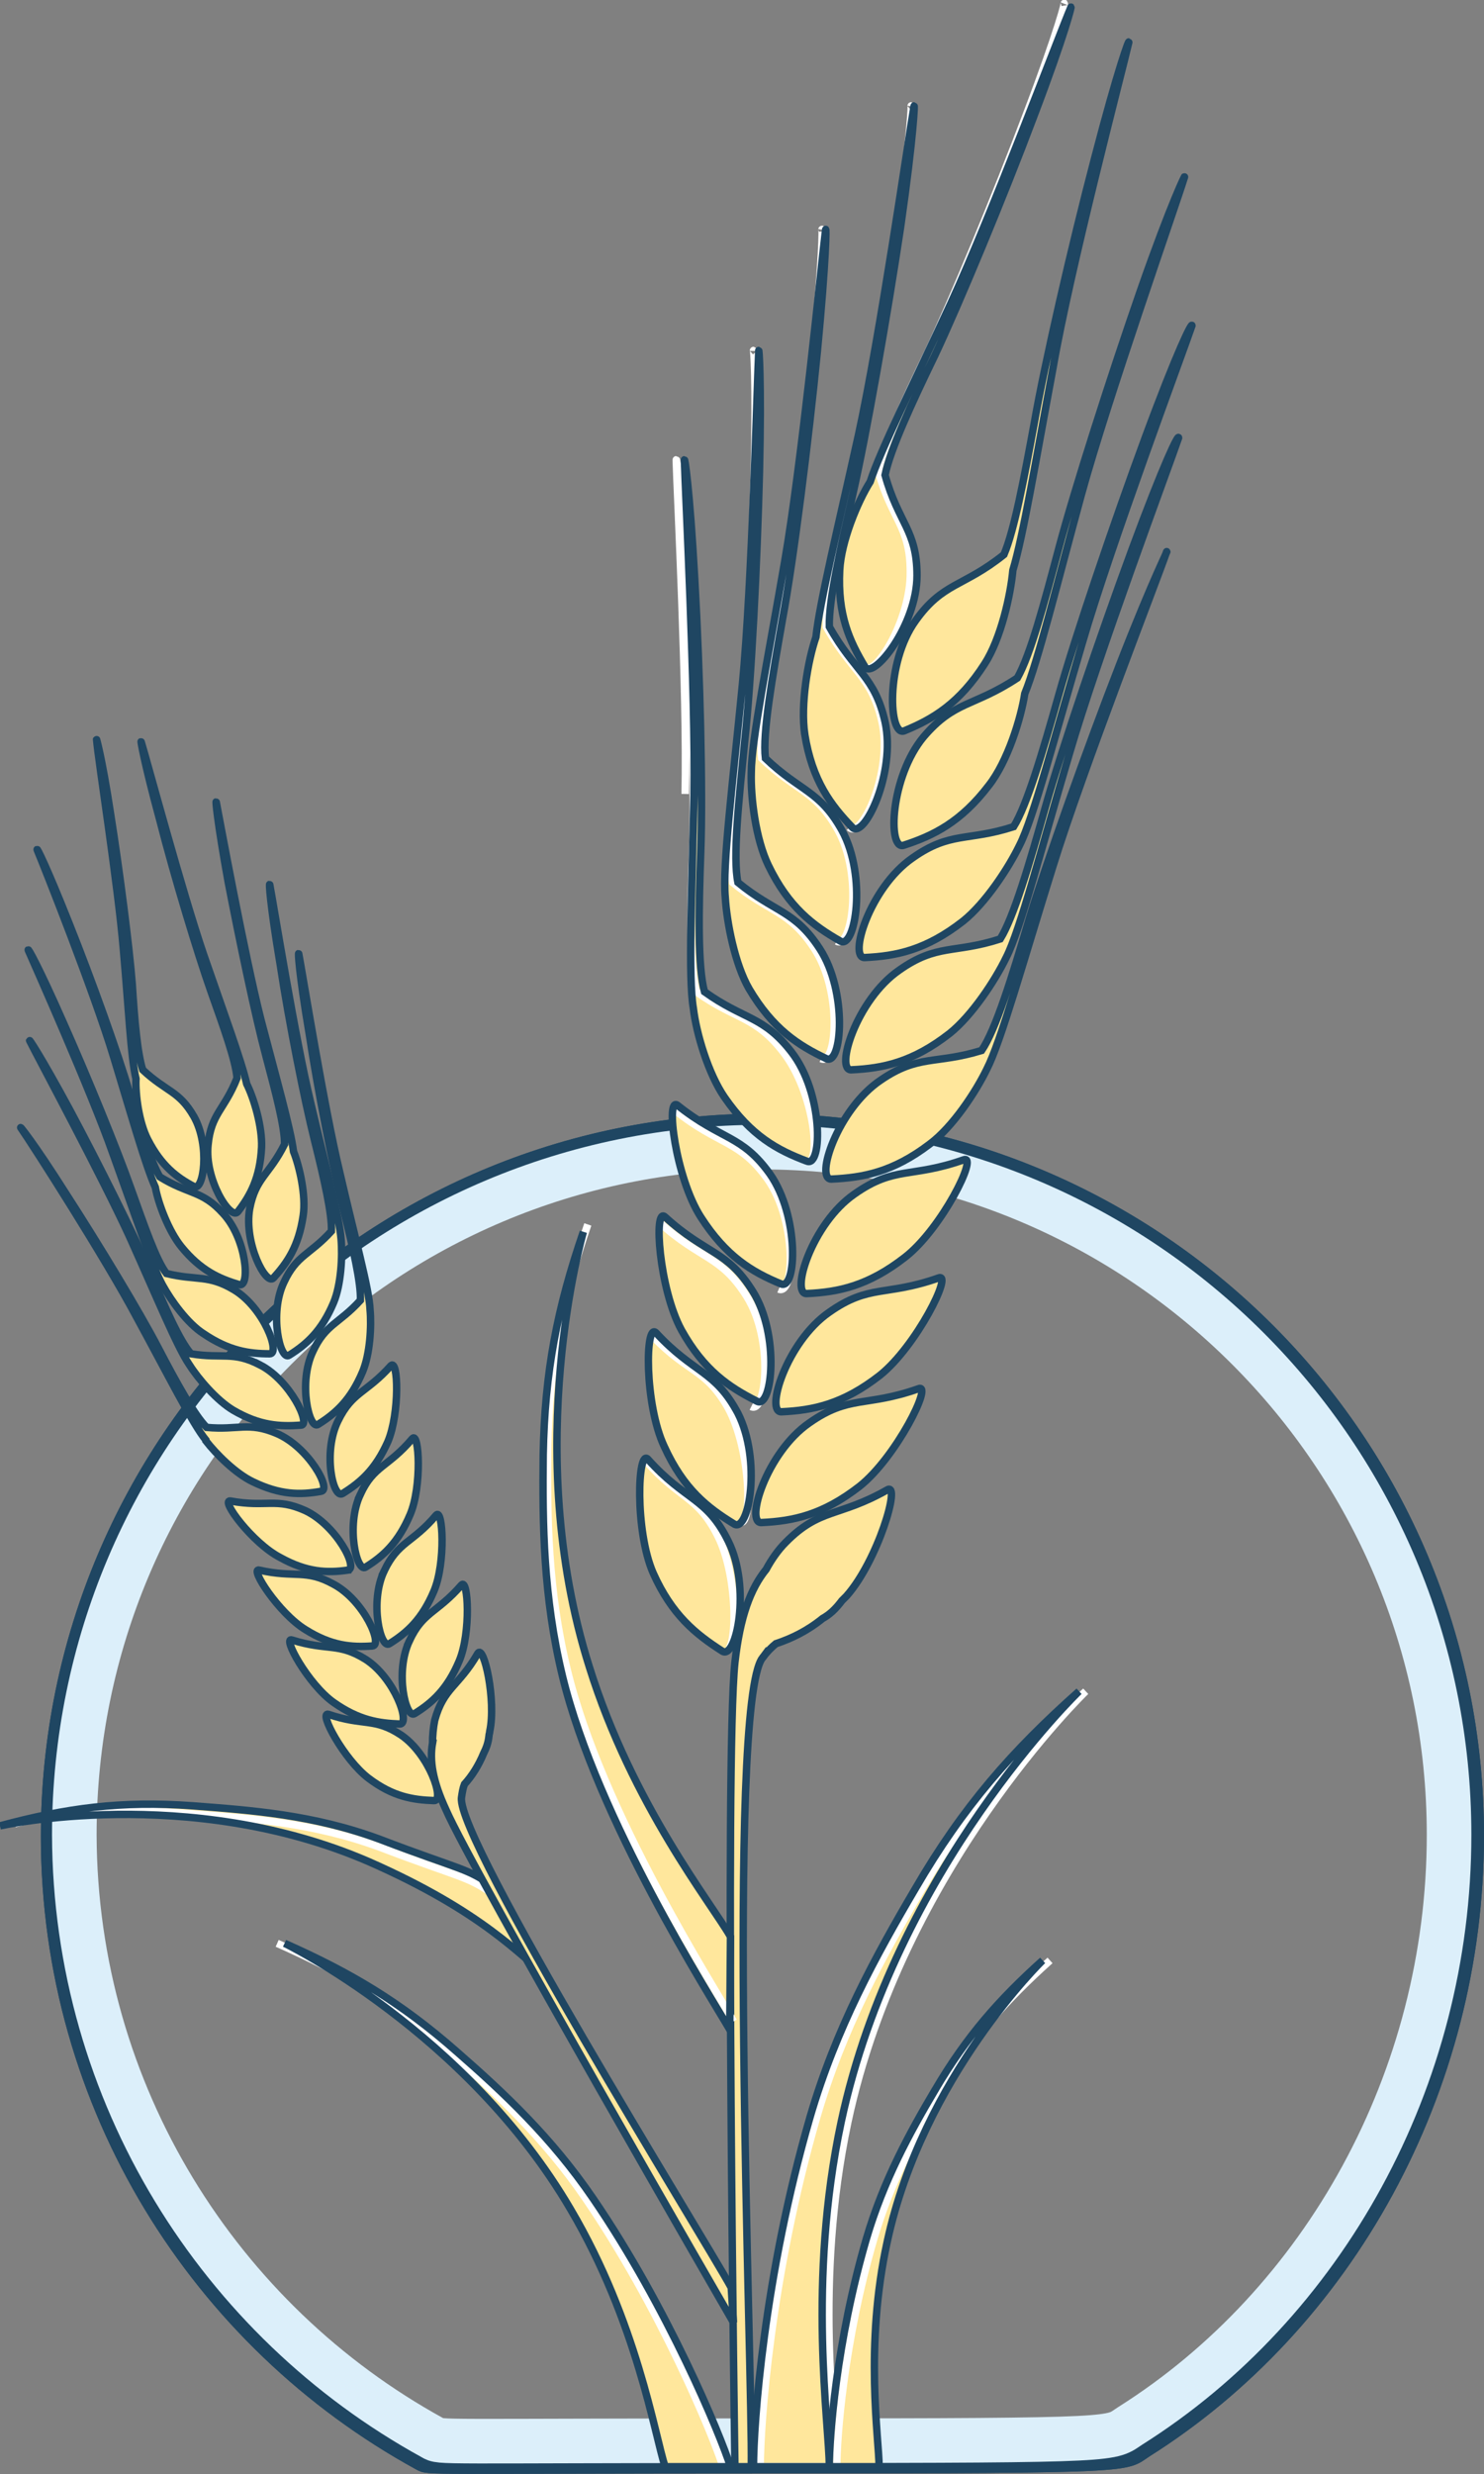 <svg id="Layer_1" xmlns="http://www.w3.org/2000/svg" viewBox="0 0 199.7 332.8"><rect x="0" y="0" width="199.7" height="332.8" fill="#808080" stroke="none"/><style>.st0{stroke:#1f4662}.st0,.st1{fill:none;stroke-width:2}.st1{stroke:#234663}.st2{fill:none;stroke:#dceffa;stroke-width:6}.st3{fill:#ffe79c}.st4{fill:none;stroke:#1f4662}.st5{fill:none;stroke:#FFF}</style><title>Group 14</title><g id="Oval-71_1_"><path id="path-1_3_" class="st0" d="M56.5 331.3c1.3.7-.2.4 48.5.4s46.2-.2 49.1-2.1c27-17 44.6-48.4 44.6-82.7 0-53.1-43-96.1-96.1-96.1S6.5 193.9 6.5 247c0 36.3 20.2 68 50 84.3z"/><path id="path-1_2_" class="st0" d="M56.5 331.3c1.3.7-.2.4 48.5.4s46.2-.2 49.1-2.1c27-17 44.6-48.4 44.6-82.7 0-53.1-43-96.1-96.1-96.1S6.5 193.9 6.5 247c0 36.3 20.2 68 50 84.3z"/></g><g id="Oval-71"><path id="path-1" class="st1" d="M58.2 327.9c1.2.7-.2.4 46.7.4s44.4-.2 47.2-2c26-16.4 42.9-46.6 42.9-79.5 0-51.1-41.4-92.5-92.5-92.5S10 195.7 10 246.8c.1 34.9 19.6 65.4 48.2 81.1z"/><path id="path-1_1_" class="st2" d="M58.2 327.9c1.2.7-.2.4 46.7.4s44.4-.2 47.2-2c26-16.4 42.9-46.6 42.9-79.5 0-51.1-41.4-92.5-92.5-92.5S10 195.7 10 246.8c.1 34.9 19.6 65.4 48.2 81.1z"/></g><path id="Fill-1" class="st3" d="M102.6 223c.6-.8 1.2-1.4 1.8-1.9 2.1-.7 4.2-1.7 6.3-3.4.9-.5 1.7-1.2 2.6-2.4l.6-.6c4.2-4.7 7.4-15.4 5.5-14.3-6.5 3.7-9.1 2.4-13.7 7.1-1 1-1.9 2.3-2.6 3.6-2.1 2.6-3.5 6.3-4.2 12.5-1.4 13 0 108.2 0 108.2h2.2c.2-12.2-3.4-102.3 1.5-108.8"/><path id="Stroke-3" class="st4" d="M102.6 223c.6-.8 1.2-1.4 1.8-1.9 2.1-.7 4.2-1.7 6.3-3.4.9-.5 1.7-1.2 2.6-2.4l.6-.6c4.2-4.7 7.4-15.4 5.5-14.3-6.5 3.7-9.1 2.4-13.7 7.1-1 1-1.9 2.3-2.6 3.6-2.1 2.6-3.5 6.3-4.2 12.5-1.4 13 0 108.2 0 108.2h2.2c.2-12.2-3.4-102.3 1.5-108.8z"/><path id="Fill-5" class="st3" d="M123.6 186.8c-7.1 2.5-9.3.8-14.7 4.6-5.8 4-8.7 13.6-6.4 13.4 4.2-.2 8.2-1 13.2-4.9 4.9-3.9 9.9-13.9 7.9-13.1"/><path id="Stroke-7" class="st4" d="M123.6 186.8c-7.1 2.5-9.3.8-14.7 4.6-5.8 4-8.7 13.6-6.4 13.4 4.2-.2 8.2-1 13.2-4.9 4.9-3.9 9.9-13.9 7.9-13.1z"/><path id="Fill-9" class="st3" d="M126.3 171.9c-7.1 2.5-9.3.8-14.7 4.6-5.8 4-8.7 13.6-6.4 13.4 4.2-.2 8.2-1 13.2-4.9 4.9-3.9 9.9-13.9 7.9-13.1"/><path id="Stroke-11" class="st4" d="M126.3 171.9c-7.1 2.5-9.3.8-14.7 4.6-5.8 4-8.7 13.6-6.4 13.4 4.2-.2 8.2-1 13.2-4.9 4.9-3.9 9.9-13.9 7.9-13.1z"/><path id="Fill-13" class="st3" d="M129.7 156c-7.1 2.5-9.3.8-14.7 4.6-5.8 4-8.7 13.6-6.4 13.4 4.2-.2 8.2-1 13.2-4.9 4.9-3.8 9.9-13.8 7.9-13.1"/><path id="Stroke-15" class="st4" d="M129.7 156c-7.1 2.5-9.3.8-14.7 4.6-5.8 4-8.7 13.6-6.4 13.4 4.2-.2 8.2-1 13.2-4.9 4.9-3.8 9.9-13.8 7.9-13.1z"/><path id="Fill-17" class="st3" d="M150.7 89.3c-4.4 11.3-9.8 26.5-12.2 34.3-2.3 7.8-4.5 14.9-6.4 17.7-6.2 1.9-8.5.5-13.6 4-5.8 3.9-8.9 13.4-6.6 13.3 4.2-.2 8.2-.9 13.2-4.7 3.1-2.3 6.2-7 7.7-10.1 1.9-3.7 4.9-14.5 8.9-27.3 4-12.9 14-38.5 15.3-42.3.3-.4-1.7 3.3-6.3 15.1"/><path id="Stroke-19" class="st4" d="M150.7 89.3c-4.4 11.3-9.8 26.5-12.2 34.3-2.3 7.8-4.5 14.9-6.4 17.7-6.2 1.9-8.5.5-13.6 4-5.8 3.9-8.9 13.4-6.6 13.3 4.2-.2 8.2-.9 13.2-4.7 3.1-2.3 6.2-7 7.7-10.1 1.9-3.7 4.9-14.5 8.9-27.3 4-12.9 14-38.5 15.3-42.3.3-.4-1.7 3.3-6.3 15.1z"/><path id="Fill-21" class="st3" d="M152.3 74c-4.2 11.4-9.4 26.7-11.6 34.5-2.2 7.8-4.3 14.9-6.1 17.8-6.2 2-8.5.6-13.6 4.2-5.8 4-8.7 13.6-6.4 13.4 4.2-.2 8.2-1 13.2-4.9 3-2.4 6.1-7.1 7.6-10.2 1.9-3.7 4.7-14.6 8.5-27.4 3.8-13 13.4-38.7 14.7-42.5 0-.6-1.9 3.2-6.3 15.1"/><path id="Stroke-23" class="st4" d="M152.3 74c-4.2 11.4-9.4 26.7-11.6 34.5-2.2 7.8-4.3 14.9-6.1 17.8-6.2 2-8.5.6-13.6 4.2-5.8 4-8.7 13.6-6.4 13.4 4.2-.2 8.2-1 13.2-4.9 3-2.4 6.1-7.1 7.6-10.2 1.9-3.7 4.7-14.6 8.5-27.4 3.8-13 13.4-38.7 14.7-42.5 0-.6-1.9 3.2-6.3 15.1z"/><path id="Fill-25" class="st3" d="M154.1 58.9c-4.2 11.4-9.4 26.7-11.6 34.5-2.2 7.8-4.3 14.9-6.1 17.8-6.2 2-8.5.6-13.6 4.2-5.8 4-8.7 13.6-6.4 13.4 4.2-.2 8.2-1 13.2-4.9 3-2.4 6.1-7.1 7.6-10.2 1.9-3.7 4.7-14.6 8.5-27.4 3.8-13 13.4-38.7 14.7-42.5 0-.5-1.9 3.2-6.3 15.1"/><path id="Stroke-27" class="st4" d="M154.1 58.9c-4.2 11.4-9.4 26.7-11.6 34.5-2.2 7.8-4.3 14.9-6.1 17.8-6.2 2-8.5.6-13.6 4.2-5.8 4-8.7 13.6-6.4 13.4 4.2-.2 8.2-1 13.2-4.9 3-2.4 6.1-7.1 7.6-10.2 1.9-3.7 4.7-14.6 8.5-27.4 3.8-13 13.4-38.7 14.7-42.5 0-.5-1.9 3.2-6.3 15.1z"/><path id="Fill-29" class="st3" d="M136.9 91.2c-5.9 3.9-8.4 3-12.6 7.9-4.5 5.4-4.9 15.3-2.7 14.6 4-1.3 7.7-3.1 11.5-8.1 2.5-3.2 4.3-9 4.8-12.3 1.8-4.4 4.3-14.6 7.6-26.7 3.6-13.1 12.7-38.9 13.9-42.8.2-.5-1.7 3.2-5.9 15.2-4 11.5-8.9 26.8-11 34.7-2 7.5-3.8 14.3-5.6 17.5"/><path id="Stroke-31" class="st4" d="M136.9 91.2c-5.9 3.9-8.4 3-12.6 7.9-4.5 5.4-4.9 15.3-2.7 14.6 4-1.3 7.7-3.1 11.5-8.1 2.5-3.2 4.3-9 4.8-12.3 1.8-4.4 4.3-14.6 7.6-26.7 3.6-13.1 12.7-38.9 13.9-42.8.2-.5-1.7 3.2-5.9 15.2-4 11.5-8.9 26.8-11 34.7-2 7.5-3.8 14.3-5.6 17.5z"/><path id="Fill-33" class="st3" d="M135.1 74.6c-5.5 4.4-8.2 3.7-11.9 8.9-4.1 5.7-3.6 15.7-1.5 14.8 3.9-1.6 7.4-3.7 10.8-9 2.2-3.4 3.5-9.3 3.8-12.6 1.4-4.6 3.1-14.9 5.4-27.2C144 36.2 151 9.6 151.9 5.7c.1-.6-1.4 3.3-4.6 15.6-3.1 11.8-6.7 27.5-8.1 35.5-1.4 7.6-2.7 14.5-4.1 17.8"/><path id="Stroke-35" class="st4" d="M135.1 74.6c-5.5 4.4-8.2 3.7-11.9 8.9-4.1 5.7-3.6 15.7-1.5 14.8 3.9-1.6 7.4-3.7 10.8-9 2.2-3.4 3.5-9.3 3.8-12.6 1.4-4.6 3.1-14.9 5.4-27.2C144 36.2 151 9.6 151.9 5.7c.1-.6-1.4 3.3-4.6 15.6-3.1 11.8-6.7 27.5-8.1 35.5-1.4 7.6-2.7 14.5-4.1 17.8z"/><path id="Fill-37" class="st3" d="M97.2 222.1c1.9 1.2 3.9-8.6.8-14.8-2.9-5.9-5.8-5.4-10.8-11-1.4-1.6-1.8 9.6.7 15.3 2.5 5.6 5.7 8.2 9.3 10.5"/><path id="Stroke-39_1_" class="st5" d="M97.5 221.9c1.7 1.1 2-9.6-.9-15.3-2.7-5.4-5.1-4.9-9.6-10"/><path id="Stroke-39" class="st4" d="M97.2 222.1c1.9 1.2 3.9-8.6.8-14.8-2.9-5.9-5.8-5.4-10.8-11-1.4-1.6-1.8 9.6.7 15.3 2.5 5.6 5.7 8.2 9.3 10.5z"/><path id="Fill-41" class="st3" d="M98.8 205c2 1.2 3.7-8.6.5-14.9-3.1-5.8-5.9-5.3-11-10.8-1.5-1.6-1.6 9.6 1.1 15.3 2.6 5.7 5.8 8.2 9.4 10.4"/><path id="Stroke-39_2_" class="st5" d="M99.5 204.7c1.8 1 1.6-9.6-1.5-15.3-3-5.3-5.4-4.7-10.1-9.6"/><path id="Stroke-43" class="st4" d="M98.8 205c2 1.2 3.7-8.6.5-14.9-3.1-5.8-5.9-5.3-11-10.8-1.5-1.6-1.6 9.6 1.1 15.3 2.6 5.7 5.8 8.2 9.4 10.4z"/><path id="Fill-45" class="st3" d="M101.9 188.5c2 1 3.1-8.9-.6-14.8-3.5-5.6-6.2-4.9-11.8-10-1.6-1.5-.8 9.7 2.2 15.2 3 5.4 6.4 7.7 10.2 9.6"/><path id="Stroke-47_2_" class="st5" d="M101.1 189.2c2 1 3.1-8.9-.6-14.8-3.5-5.6-6.2-4.9-11.8-10"/><path id="Stroke-47" class="st4" d="M101.9 188.5c2 1 3.1-8.9-.6-14.8-3.5-5.6-6.2-4.9-11.8-10-1.6-1.5-.8 9.7 2.2 15.2 3 5.4 6.4 7.7 10.2 9.6z"/><path id="Fill-49" class="st3" d="M105.1 172.7c2.1.9 2.5-9.1-1.5-14.8-3.8-5.3-6.5-4.5-12.4-9.2-1.7-1.4-.3 9.7 3.1 15 3.4 5.3 6.9 7.4 10.8 9"/><path id="Stroke-51_2_" class="st5" d="M104.8 173.4c2.1.9 2.5-9.1-1.5-14.8-3.8-5.3-6.5-4.5-12.4-9.2"/><path id="Stroke-51" class="st4" d="M105.1 172.7c2.1.9 2.5-9.1-1.5-14.8-3.8-5.3-6.5-4.5-12.4-9.2-1.7-1.4-.3 9.7 3.1 15 3.4 5.3 6.9 7.4 10.8 9z"/><path id="Fill-53" class="st3" d="M93.4 106.9c-.3 13.4-.8 24.6-.1 28.7.4 3.4 2 8.8 4.2 12 3.6 5.2 7.1 7.1 11.1 8.6 2.1.8 2.2-9.2-2.1-14.7-3.8-4.9-6.4-4.3-11.7-8.1-.9-3.3-.8-10.7-.5-18.9.3-8.1-.1-24.2-.8-36.4-.7-12.7-1.4-16.8-1.4-16.2.1 4 1.5 31.4 1.3 45"/><path id="Stroke-55_1_" class="st5" d="M108.5 156.2c2.1.8 1.2-9.2-3.1-14.7-3.8-4.9-6.4-4.3-11.7-8.1-.9-3.3-.8-10.7-.5-18.9.3-8.1-.1-24.2-.8-36.4-.7-12.7-1.4-16.8-1.4-16.2.1 4 1.5 31.4 1.2 44.9"/><path id="Stroke-55" class="st4" d="M93.4 106.9c-.3 13.4-.8 24.6-.1 28.7.4 3.4 2 8.8 4.2 12 3.6 5.2 7.1 7.1 11.1 8.6 2.1.8 2.2-9.2-2.1-14.7-3.8-4.9-6.4-4.3-11.7-8.1-.9-3.3-.8-10.7-.5-18.9.3-8.1-.1-24.2-.8-36.4-.7-12.7-1.4-16.8-1.4-16.2.1 4 1.5 31.4 1.3 45z"/><path id="Fill-57" class="st3" d="M100.8 133c3.2 5.4 6.6 7.6 10.4 9.4 2.1 1 2.9-9-.9-14.8-3.4-5.2-6-4.8-11-8.9-.7-3.4.1-10.8.9-18.9.9-8.1 1.7-24.2 2-36.3.3-12.7-.1-16.9-.1-16.3-.2 4-.9 31.4-2.2 44.9-1.3 13.3-2.7 24.4-2.3 28.6.2 3.4 1.3 9 3.2 12.3"/><path id="Stroke-59_1_" class="st5" d="M110.5 142.4c2.1 1 2.9-9-.9-14.8-3.4-5.2-6-4.8-11-8.9-.7-3.4.1-10.8.9-18.9.9-8.1 1.7-24.2 2-36.3.3-12.7-.1-16.9-.1-16.3"/><path id="Stroke-59" class="st4" d="M100.8 133c3.2 5.4 6.6 7.6 10.4 9.4 2.1 1 2.9-9-.9-14.8-3.4-5.2-6-4.8-11-8.9-.7-3.4.1-10.8.9-18.9.9-8.1 1.7-24.2 2-36.3.3-12.7-.1-16.9-.1-16.3-.2 4-.9 31.4-2.2 44.9-1.3 13.3-2.7 24.4-2.3 28.6.2 3.4 1.3 9 3.2 12.3z"/><path id="Fill-61" class="st3" d="M101.1 103.9c-.1 3.4.6 9 2.3 12.5 2.7 5.6 6 8.1 9.7 10.2 2 1.1 3.6-8.7.2-14.9-3-5.4-5.6-5.2-10.3-9.7-.4-3.4.9-10.7 2.3-18.7 1.5-8 3.5-24 4.7-36.1 1.2-12.6 1.2-16.8 1.1-16.3-.5 4-3.2 31.3-5.5 44.6s-4.5 24.2-4.5 28.4"/><path id="Stroke-63_2_" class="st5" d="M112.6 126.6c2 1.1 3.6-8.7.2-14.9-3-5.4-5.6-5.2-10.3-9.7-.4-3.4.9-10.7 2.3-18.7 1.5-8 3.5-24 4.7-36.1 1.2-12.6 1.2-16.8 1.1-16.3"/><path id="Stroke-63" class="st4" d="M101.1 103.9c-.1 3.4.6 9 2.3 12.5 2.7 5.6 6 8.1 9.7 10.2 2 1.1 3.6-8.7.2-14.9-3-5.4-5.6-5.2-10.3-9.7-.4-3.4.9-10.7 2.3-18.7 1.5-8 3.5-24 4.7-36.1 1.2-12.6 1.2-16.8 1.1-16.3-.5 4-3.2 31.3-5.5 44.6s-4.5 24.2-4.5 28.4z"/><path id="Fill-65" class="st3" d="M108.3 98.8c1 6.2 3.5 9.5 6.4 12.5 1.6 1.6 5.9-7.4 4.4-14.2-1.4-6.2-4.1-6.7-7.5-12.8-.1-3.6 1.5-10.5 3.2-18 1.8-7.9 4.6-23.8 6.4-35.8 1.8-12.6 1.9-16.8 1.8-16.2-.7 4-4.6 31.1-7.5 44.3-2.7 12.2-5.2 22.4-5.7 27.1-1.1 3.2-2.1 9.1-1.5 13.1"/><path id="Stroke-67_2_" class="st5" d="M114.3 111.3c1.6 1.6 5.9-7.4 4.4-14.2-1.4-6.2-4.1-6.7-7.5-12.8-.1-3.6 1.5-10.5 3.2-18 1.8-7.9 4.6-23.8 6.4-35.8 1.8-12.6 1.9-16.8 1.8-16.2"/><path id="Stroke-67" class="st4" d="M108.3 98.8c1 6.2 3.5 9.5 6.4 12.5 1.6 1.6 5.9-7.4 4.4-14.2-1.4-6.2-4.1-6.7-7.5-12.8-.1-3.6 1.5-10.5 3.2-18 1.8-7.9 4.6-23.8 6.4-35.8 1.8-12.6 1.9-16.8 1.8-16.2-.7 4-4.6 31.1-7.5 44.3-2.7 12.2-5.2 22.4-5.7 27.1-1.1 3.2-2.1 9.1-1.5 13.1z"/><path id="Fill-69" class="st3" d="M113 76.7c-.3 6 1.3 9.5 3.4 13 1.1 1.8 7-5.6 7-12.3 0-6.1-2.5-7-4.3-13.5.7-3.4 3.5-9.5 6.7-16.1 3.3-7 9.2-21.2 13.3-32.1 4.3-11.3 5.2-15.2 5-14.7-1.5 3.5-10.7 28-16.1 39.7-5 10.8-9.5 19.8-10.9 24.1-1.7 2.7-3.9 8-4.1 11.9"/><path id="Stroke-71_1_" class="st5" d="M116.4 89.6c1.1 1.8 6.2-6 6.1-12.7 0-6.1-2.5-7-4.3-13.5.7-3.4 3.5-9.5 6.7-16.1 3.3-7 9.2-21.2 13.3-32.1 4.3-11.3 5.2-15.2 5-14.7"/><path id="Stroke-71" class="st4" d="M113 76.7c-.3 6 1.3 9.5 3.4 13 1.1 1.8 7-5.6 7-12.3 0-6.1-2.5-7-4.3-13.5.7-3.4 3.5-9.5 6.7-16.1 3.3-7 9.2-21.2 13.3-32.1 4.3-11.3 5.2-15.2 5-14.7-1.5 3.5-10.7 28-16.1 39.7-5 10.8-9.5 19.8-10.9 24.1-1.7 2.7-3.9 8-4.1 11.9z"/><path id="Fill-73" class="st3" d="M123.2 254c-5.3 9-10.7 18.8-14.2 30.8-6.2 21.4-7.6 41.2-7.6 47h10.2c0-5.7-3-24.8 1.6-46.4 7.3-34.1 32-57.9 32-57.9-9 8-15.6 15.5-22 26.5"/><path id="Stroke-75_1_" class="st5" d="M124.1 254c-5.3 9-10.7 18.8-14.2 30.8-6.2 21.4-7.6 41.2-7.6 47h10.2c0-5.7-3-24.8 1.6-46.4 7.3-34.1 32-57.9 32-57.9-8.9 8-15.5 15.5-22 26.5z"/><path id="Stroke-75" class="st4" d="M123.2 254c-5.3 9-10.7 18.8-14.2 30.8-6.2 21.4-7.6 41.2-7.6 47h10.2c0-5.7-3-24.8 1.6-46.4 7.3-34.1 32-57.9 32-57.9-9 8-15.6 15.5-22 26.5z"/><path id="Fill-77" class="st3" d="M73.6 265.8l-7.2-12c-3.6-2.6-4.3-2.2-15.3-6.4-8.9-3.3-17.3-3.9-25.2-4.5-9.6-.7-17 .3-25.9 2.7 0 0 25.3-5.7 49.6 4.8 15.5 6.8 20.5 12.8 24 15.4"/><path id="Stroke-79_2_" class="st5" d="M66.5 254.9c-3.6-2.6-4.3-2.2-15.3-6.4-8.9-3.3-17.3-3.9-25.2-4.5-9.6-.7-15.1-1.1-24 1.3"/><path id="Stroke-79" class="st4" d="M73.6 265.8l-7.2-12c-3.6-2.6-4.3-2.2-15.3-6.4-8.9-3.3-17.3-3.9-25.2-4.5-9.6-.7-17 .3-25.9 2.7 0 0 25.3-5.7 49.6 4.8 15.5 6.8 20.5 12.8 24 15.4z"/><path id="Fill-81" class="st3" d="M61.5 276c-7.6-6.7-14.4-10.7-23.2-14.6 0 0 24.5 11.9 38.5 35.8 8.9 15.1 11.3 30.3 12.7 34.6h8.8c-1.4-4.4-8.5-21.5-18.5-36.1-5.6-8.2-12-14.2-18.3-19.7"/><path id="Stroke-83_1_" class="st5" d="M97.3 331.8c-1.4-4.4-8.5-21.5-18.5-36.1-5.6-8.2-12.1-14.2-18.3-19.7-7.6-6.7-14.4-10.7-23.2-14.6"/><path id="Stroke-83" class="st4" d="M61.5 276c-7.6-6.7-14.4-10.7-23.2-14.6 0 0 24.5 11.9 38.5 35.8 8.9 15.1 11.3 30.3 12.7 34.6h8.8c-1.4-4.4-8.5-21.5-18.5-36.1-5.6-8.2-12-14.2-18.3-19.7z"/><path id="Fill-85" class="st3" d="M98.2 273l.1-12.5c-2.5-4.4-13.2-17.7-19-36.3-9.3-29.4-.8-58.5-.8-58.5-3.5 10.2-5.2 18.8-5.4 30-.1 9.3 0 19.1 2.6 29.8 4.7 19.3 19.9 43 22.5 47.5"/><path id="Stroke-87_1_" class="st5" d="M79.1 164.7c-3.5 10.2-5.2 18.8-5.4 30-.1 9.3 0 19.1 2.6 29.8 4.6 19.2 19.9 42.9 22.4 47.4"/><path id="Stroke-87" class="st4" d="M98.2 273l.1-12.5c-2.5-4.4-13.2-17.7-19-36.3-9.3-29.4-.8-58.5-.8-58.5-3.5 10.2-5.2 18.8-5.4 30-.1 9.3 0 19.1 2.6 29.8 4.7 19.3 19.9 43 22.5 47.5z"/><path id="Fill-89" class="st3" d="M58.2 234.5c-.4 2.3 0 5 1.8 8.9 3.6 8.3 38.7 69 38.7 69l-.3-4.7c-4.1-7.4-37-60.3-36.3-65.9.1-.7.2-1.3.4-1.8 1-1.1 1.9-2.5 2.6-4.2.3-.6.6-1.3.7-2.3 0-.2.1-.4.1-.6.9-4.2-.8-11.8-1.6-10.5-2.6 4.5-4.6 4.6-5.8 9-.2 1-.3 2.1-.3 3.1"/><path id="Stroke-91" class="st4" d="M58.2 234.5c-.4 2.3 0 5 1.8 8.9 3.6 8.3 38.7 69 38.7 69l-.3-4.7c-4.1-7.4-37-60.3-36.3-65.9.1-.7.2-1.3.4-1.8 1-1.1 1.9-2.5 2.6-4.2.3-.6.6-1.3.7-2.3 0-.2.1-.4.1-.6.9-4.2-.8-11.8-1.6-10.5-2.6 4.5-4.6 4.6-5.8 9-.2 1-.3 2.1-.3 3.1z"/><path id="Fill-93" class="st3" d="M55.1 220.7c-2 4.2-.5 10.6.7 9.8 2.4-1.5 4.4-3.3 6-7.1 1.6-3.8 1.2-11.2.3-10.2-3.3 3.8-5.2 3.6-7 7.5"/><path id="Stroke-95" class="st4" d="M55.1 220.7c-2 4.2-.5 10.6.7 9.8 2.4-1.5 4.4-3.3 6-7.1 1.6-3.8 1.2-11.2.3-10.2-3.3 3.8-5.2 3.6-7 7.5z"/><path id="Fill-97" class="st3" d="M51.7 211.3c-2 4.2-.5 10.6.7 9.8 2.4-1.5 4.4-3.3 6-7.1 1.6-3.8 1.2-11.2.3-10.2-3.2 3.8-5.1 3.5-7 7.5"/><path id="Stroke-99" class="st4" d="M51.7 211.3c-2 4.2-.5 10.6.7 9.8 2.4-1.5 4.4-3.3 6-7.1 1.6-3.8 1.2-11.2.3-10.2-3.2 3.8-5.1 3.5-7 7.5z"/><path id="Fill-101" class="st3" d="M48.5 201c-2 4.2-.5 10.6.7 9.8 2.4-1.5 4.4-3.3 6-7.1 1.6-3.8 1.2-11.2.3-10.2-3.3 3.9-5.2 3.6-7 7.5"/><path id="Stroke-103" class="st4" d="M48.5 201c-2 4.2-.5 10.6.7 9.8 2.4-1.5 4.4-3.3 6-7.1 1.6-3.8 1.2-11.2.3-10.2-3.3 3.9-5.2 3.6-7 7.5z"/><path id="Fill-105" class="st3" d="M45.5 191.1c-2.1 4.2-.7 10.6.6 9.8 2.4-1.5 4.4-3.2 6.1-7 1.6-3.8 1.4-11.2.4-10.2-3.3 3.7-5.2 3.5-7.1 7.4"/><path id="Stroke-107" class="st4" d="M45.5 191.1c-2.1 4.2-.7 10.6.6 9.8 2.4-1.5 4.4-3.2 6.1-7 1.6-3.8 1.4-11.2.4-10.2-3.3 3.7-5.2 3.5-7.1 7.4z"/><path id="Fill-109" class="st3" d="M46.2 162.6c1.3 5.2 2.4 10 2.3 12.3-2.9 3.2-4.7 3.2-6.4 6.9-2 4.2-.5 10.6.7 9.8 2.4-1.5 4.4-3.3 6-7.1 1-2.4 1.2-6.1 1-8.3-.1-2.8-2.1-9.9-4.1-18.6-2.1-8.7-5-26.7-5.5-29.3-.1-.4 0 2.4 1.4 10.7 1.2 7.9 3.3 18.4 4.6 23.6"/><path id="Stroke-111" class="st4" d="M46.2 162.6c1.3 5.2 2.4 10 2.3 12.3-2.9 3.2-4.7 3.2-6.4 6.9-2 4.2-.5 10.6.7 9.8 2.4-1.5 4.4-3.3 6-7.1 1-2.4 1.2-6.1 1-8.3-.1-2.8-2.1-9.9-4.1-18.6-2.1-8.7-5-26.7-5.5-29.3-.1-.4 0 2.4 1.4 10.7 1.2 7.9 3.3 18.4 4.6 23.6z"/><path id="Fill-113" class="st3" d="M42.3 153.3c1.3 5.2 2.4 10 2.3 12.3-2.9 3.2-4.7 3.2-6.4 6.9-2 4.2-.5 10.6.7 9.8 2.4-1.5 4.4-3.3 6-7.1 1-2.4 1.2-6.2 1-8.5-.2-2.8-2.1-9.9-4.1-18.4-2.1-8.7-5-26.7-5.5-29.3-.1-.4 0 2.4 1.4 10.7 1.2 7.9 3.3 18.4 4.6 23.6"/><path id="Stroke-115" class="st4" d="M42.3 153.3c1.3 5.2 2.4 10 2.3 12.3-2.9 3.2-4.7 3.2-6.4 6.9-2 4.2-.5 10.6.7 9.8 2.4-1.5 4.4-3.3 6-7.1 1-2.4 1.2-6.2 1-8.5-.2-2.8-2.1-9.9-4.1-18.4-2.1-8.7-5-26.7-5.5-29.3-.1-.4 0 2.4 1.4 10.7 1.2 7.9 3.3 18.4 4.6 23.6z"/><path id="Fill-117" class="st3" d="M35.8 142.1c1.3 4.9 2.5 9.4 2.5 11.8-2.1 4.2-3.9 4.5-4.7 8.7-.8 4.6 2.2 10.4 3.2 9.3 1.9-2.1 3.4-4.3 4-8.4.4-2.7-.5-6.6-1.3-8.6-.4-3.1-2.3-9.8-4.4-17.8-2.2-8.7-5.5-26.6-6-29.2-.1-.4.1 2.4 1.6 10.7 1.5 7.8 3.7 18.3 5.1 23.5"/><path id="Stroke-119" class="st4" d="M35.8 142.1c1.3 4.9 2.5 9.4 2.5 11.8-2.1 4.2-3.9 4.5-4.7 8.7-.8 4.6 2.2 10.4 3.2 9.3 1.9-2.1 3.4-4.3 4-8.4.4-2.7-.5-6.6-1.3-8.6-.4-3.1-2.3-9.8-4.4-17.8-2.2-8.7-5.5-26.6-6-29.2-.1-.4.1 2.4 1.6 10.7 1.5 7.8 3.7 18.3 5.1 23.5z"/><path id="Fill-121" class="st3" d="M28.4 133.4c1.7 4.8 3.3 9.2 3.5 11.6-1.7 4.3-3.5 4.8-3.9 9-.5 4.6 3 10.2 4 9 1.7-2.2 3-4.6 3.2-8.7.1-2.7-1-6.5-2-8.5-.7-3.1-3.1-9.6-5.8-17.4-2.9-8.5-7.6-26-8.4-28.6-.1-.4.3 2.4 2.5 10.5 2 7.8 5.1 18 6.9 23.1"/><path id="Stroke-123" class="st4" d="M28.4 133.4c1.7 4.8 3.3 9.2 3.5 11.6-1.7 4.3-3.5 4.8-3.9 9-.5 4.6 3 10.2 4 9 1.7-2.2 3-4.6 3.2-8.7.1-2.7-1-6.5-2-8.5-.7-3.1-3.1-9.6-5.8-17.4-2.9-8.5-7.6-26-8.4-28.6-.1-.4.3 2.4 2.5 10.5 2 7.8 5.1 18 6.9 23.1z"/><path id="Fill-125" class="st3" d="M49.6 239.2c3.3 2.5 6 2.9 8.8 3 1.5.1-.6-6.2-4.4-8.8-3.6-2.4-5.1-1.2-9.8-2.8-1.4-.4 2.1 6.1 5.4 8.6"/><path id="Stroke-127" class="st4" d="M49.6 239.2c3.3 2.5 6 2.9 8.8 3 1.5.1-.6-6.2-4.4-8.8-3.6-2.4-5.1-1.2-9.8-2.8-1.4-.4 2.1 6.1 5.4 8.6z"/><path id="Fill-129" class="st3" d="M44.9 229c3.4 2.4 6.1 2.8 8.9 2.9 1.5 0-.7-6.2-4.6-8.7-3.7-2.3-5.1-1.1-9.9-2.6-1.4-.5 2.2 6 5.6 8.4"/><path id="Stroke-131" class="st4" d="M44.9 229c3.4 2.4 6.1 2.8 8.9 2.9 1.5 0-.7-6.2-4.6-8.7-3.7-2.3-5.1-1.1-9.9-2.6-1.4-.5 2.2 6 5.6 8.4z"/><path id="Fill-133" class="st3" d="M41.1 219.2c3.5 2.2 6.2 2.4 9 2.2 1.5-.1-1.1-6.1-5.2-8.3-3.8-2.1-5.2-.8-10-1.9-1.4-.4 2.6 5.8 6.2 8"/><path id="Stroke-135" class="st4" d="M41.1 219.2c3.5 2.2 6.2 2.4 9 2.2 1.5-.1-1.1-6.1-5.2-8.3-3.8-2.1-5.2-.8-10-1.9-1.4-.4 2.6 5.8 6.2 8z"/><path id="Fill-137" class="st3" d="M46.8 211.2c1.5-.2-1.5-6-5.7-8-4-1.8-5.2-.4-10.1-1.3-1.4-.2 3 5.7 6.7 7.6 3.6 2 6.3 2.1 9.1 1.7"/><path id="Stroke-139" class="st4" d="M46.8 211.2c1.5-.2-1.5-6-5.7-8-4-1.8-5.2-.4-10.1-1.3-1.4-.2 3 5.7 6.7 7.6 3.6 2 6.3 2.1 9.1 1.7z"/><path id="Fill-141" class="st3" d="M18.4 177.2c4.2 7.7 7.5 14.3 9.3 16.5v.1c1.4 1.8 4 4.4 6.3 5.5 3.7 1.8 6.4 1.8 9.2 1.3 1.5-.2-1.7-6-6-7.8-3.8-1.6-5.1-.4-9.4-.8-1.6-1.6-4-5.9-6.5-10.7-2.5-4.8-8-13.9-12.4-20.7-4.5-7.1-6.3-9.2-6.1-8.9 1.6 2.3 11.4 17.6 15.6 25.5"/><path id="Stroke-143" class="st4" d="M18.4 177.2c4.2 7.7 7.5 14.3 9.3 16.5v.1c1.4 1.8 4 4.4 6.3 5.5 3.7 1.8 6.4 1.8 9.2 1.3 1.5-.2-1.7-6-6-7.8-3.8-1.6-5.1-.4-9.4-.8-1.6-1.6-4-5.9-6.5-10.7-2.5-4.8-8-13.9-12.4-20.7-4.5-7.1-6.3-9.2-6.1-8.9 1.6 2.3 11.4 17.6 15.6 25.5z"/><path id="Fill-145" class="st3" d="M35 183.6c-3.7-1.9-5-.8-9.3-1.5-1.5-1.7-3.5-6.2-5.6-11.2-2.1-4.9-6.9-14.5-10.7-21.6-4-7.4-5.6-9.7-5.4-9.3 1.2 2.4 9.8 18.4 13.5 26.5 3.6 8 6.4 14.8 8 17.1 1.2 1.9 3.7 4.8 5.9 6.1 3.6 2.1 6.3 2.2 9.1 2 1.4 0-1.4-6-5.5-8.1"/><path id="Stroke-147" class="st4" d="M35 183.6c-3.7-1.9-5-.8-9.3-1.5-1.5-1.7-3.5-6.2-5.6-11.2-2.1-4.9-6.9-14.5-10.7-21.6-4-7.4-5.6-9.7-5.4-9.3 1.2 2.4 9.8 18.4 13.5 26.5 3.6 8 6.4 14.8 8 17.1 1.2 1.9 3.7 4.8 5.9 6.1 3.6 2.1 6.3 2.2 9.1 2 1.4 0-1.4-6-5.5-8.1z"/><path id="Fill-149" class="st3" d="M15.2 155.2c3 8.3 5.3 15.2 6.7 17.7 1.1 2 3.3 5.1 5.5 6.5 3.4 2.3 6.1 2.7 8.9 2.7 1.5 0-.8-6.2-4.8-8.6-3.5-2.1-5-1.2-9.1-2.2-1.4-1.8-3-6.5-4.8-11.5-1.8-5.1-5.8-14.9-9.1-22.3-3.4-7.7-4.8-10.1-4.7-9.7 1 2.3 8.4 18.9 11.4 27.4"/><path id="Stroke-151" class="st4" d="M15.2 155.2c3 8.3 5.3 15.2 6.7 17.7 1.1 2 3.3 5.1 5.5 6.5 3.4 2.3 6.1 2.7 8.9 2.7 1.5 0-.8-6.2-4.8-8.6-3.5-2.1-5-1.2-9.1-2.2-1.4-1.8-3-6.5-4.8-11.5-1.8-5.1-5.8-14.9-9.1-22.3-3.4-7.7-4.8-10.1-4.7-9.7 1 2.3 8.4 18.9 11.4 27.4z"/><path id="Fill-153" class="st3" d="M15.3 142.2c2.4 7.9 4.3 14.6 5.6 17.5.4 2.2 1.8 5.9 3.5 8 2.6 3.2 5.1 4.3 7.8 5.1 1.5.4 1-6.2-2.2-9.6-2.8-3.1-4.6-2.5-8.5-4.9-1.2-2.1-2.6-6.5-4.1-11.4-1.5-5.2-5.1-15.2-8.1-22.7-3.1-7.8-4.4-10.3-4.3-9.9 1 2.4 7.7 19.3 10.3 27.9"/><path id="Stroke-155" class="st4" d="M15.3 142.2c2.4 7.9 4.3 14.6 5.6 17.5.4 2.2 1.8 5.9 3.5 8 2.6 3.2 5.1 4.3 7.8 5.1 1.5.4 1-6.2-2.2-9.6-2.8-3.1-4.6-2.5-8.5-4.9-1.2-2.1-2.6-6.5-4.1-11.4-1.5-5.2-5.1-15.2-8.1-22.7-3.1-7.8-4.4-10.3-4.3-9.9 1 2.4 7.7 19.3 10.3 27.9z"/><path id="Fill-157" class="st3" d="M16.6 127.7c.7 7.8 1 14.5 1.7 17.4-.1 2.1.4 5.9 1.6 8.2 1.8 3.5 3.9 5.1 6.2 6.3 1.3.7 2.2-5.5 0-9.4-2-3.5-3.7-3.3-6.9-6.3-.7-2.2-1.1-6.6-1.4-11.5-.4-5.1-1.7-15.2-2.9-22.8-1.2-7.9-2-10.5-1.9-10.1.2 2.6 2.9 19.7 3.6 28.2"/><path id="Stroke-159" class="st4" d="M16.6 127.7c.7 7.8 1 14.5 1.7 17.4-.1 2.1.4 5.9 1.6 8.2 1.8 3.5 3.9 5.1 6.2 6.3 1.3.7 2.2-5.5 0-9.4-2-3.5-3.7-3.3-6.9-6.3-.7-2.2-1.1-6.6-1.4-11.5-.4-5.1-1.7-15.2-2.9-22.8-1.2-7.9-2-10.5-1.9-10.1.2 2.6 2.9 19.7 3.6 28.2z"/><path id="Fill-161" class="st3" d="M125.9 281c-3.5 5.9-7 12.3-9.3 20.1-4.1 14-5 26.9-5 30.7h6.7c0-3.7-2-16.2 1.1-30.3 4.8-22.2 20.9-37.8 20.9-37.8-5.9 5.3-10.2 10.2-14.4 17.3"/><path id="Stroke-163_1_" class="st5" d="M141.3 263.7c-5.9 5.3-10.2 10.1-14.4 17.3-3.5 5.9-7 12.3-9.3 20.1-4.1 14-5 26.9-5 30.7"/><path id="Stroke-163" class="st4" d="M125.9 281c-3.5 5.9-7 12.3-9.3 20.1-4.1 14-5 26.9-5 30.7h6.7c0-3.7-2-16.2 1.1-30.3 4.8-22.2 20.9-37.8 20.9-37.8-5.9 5.3-10.2 10.2-14.4 17.3z"/></svg>